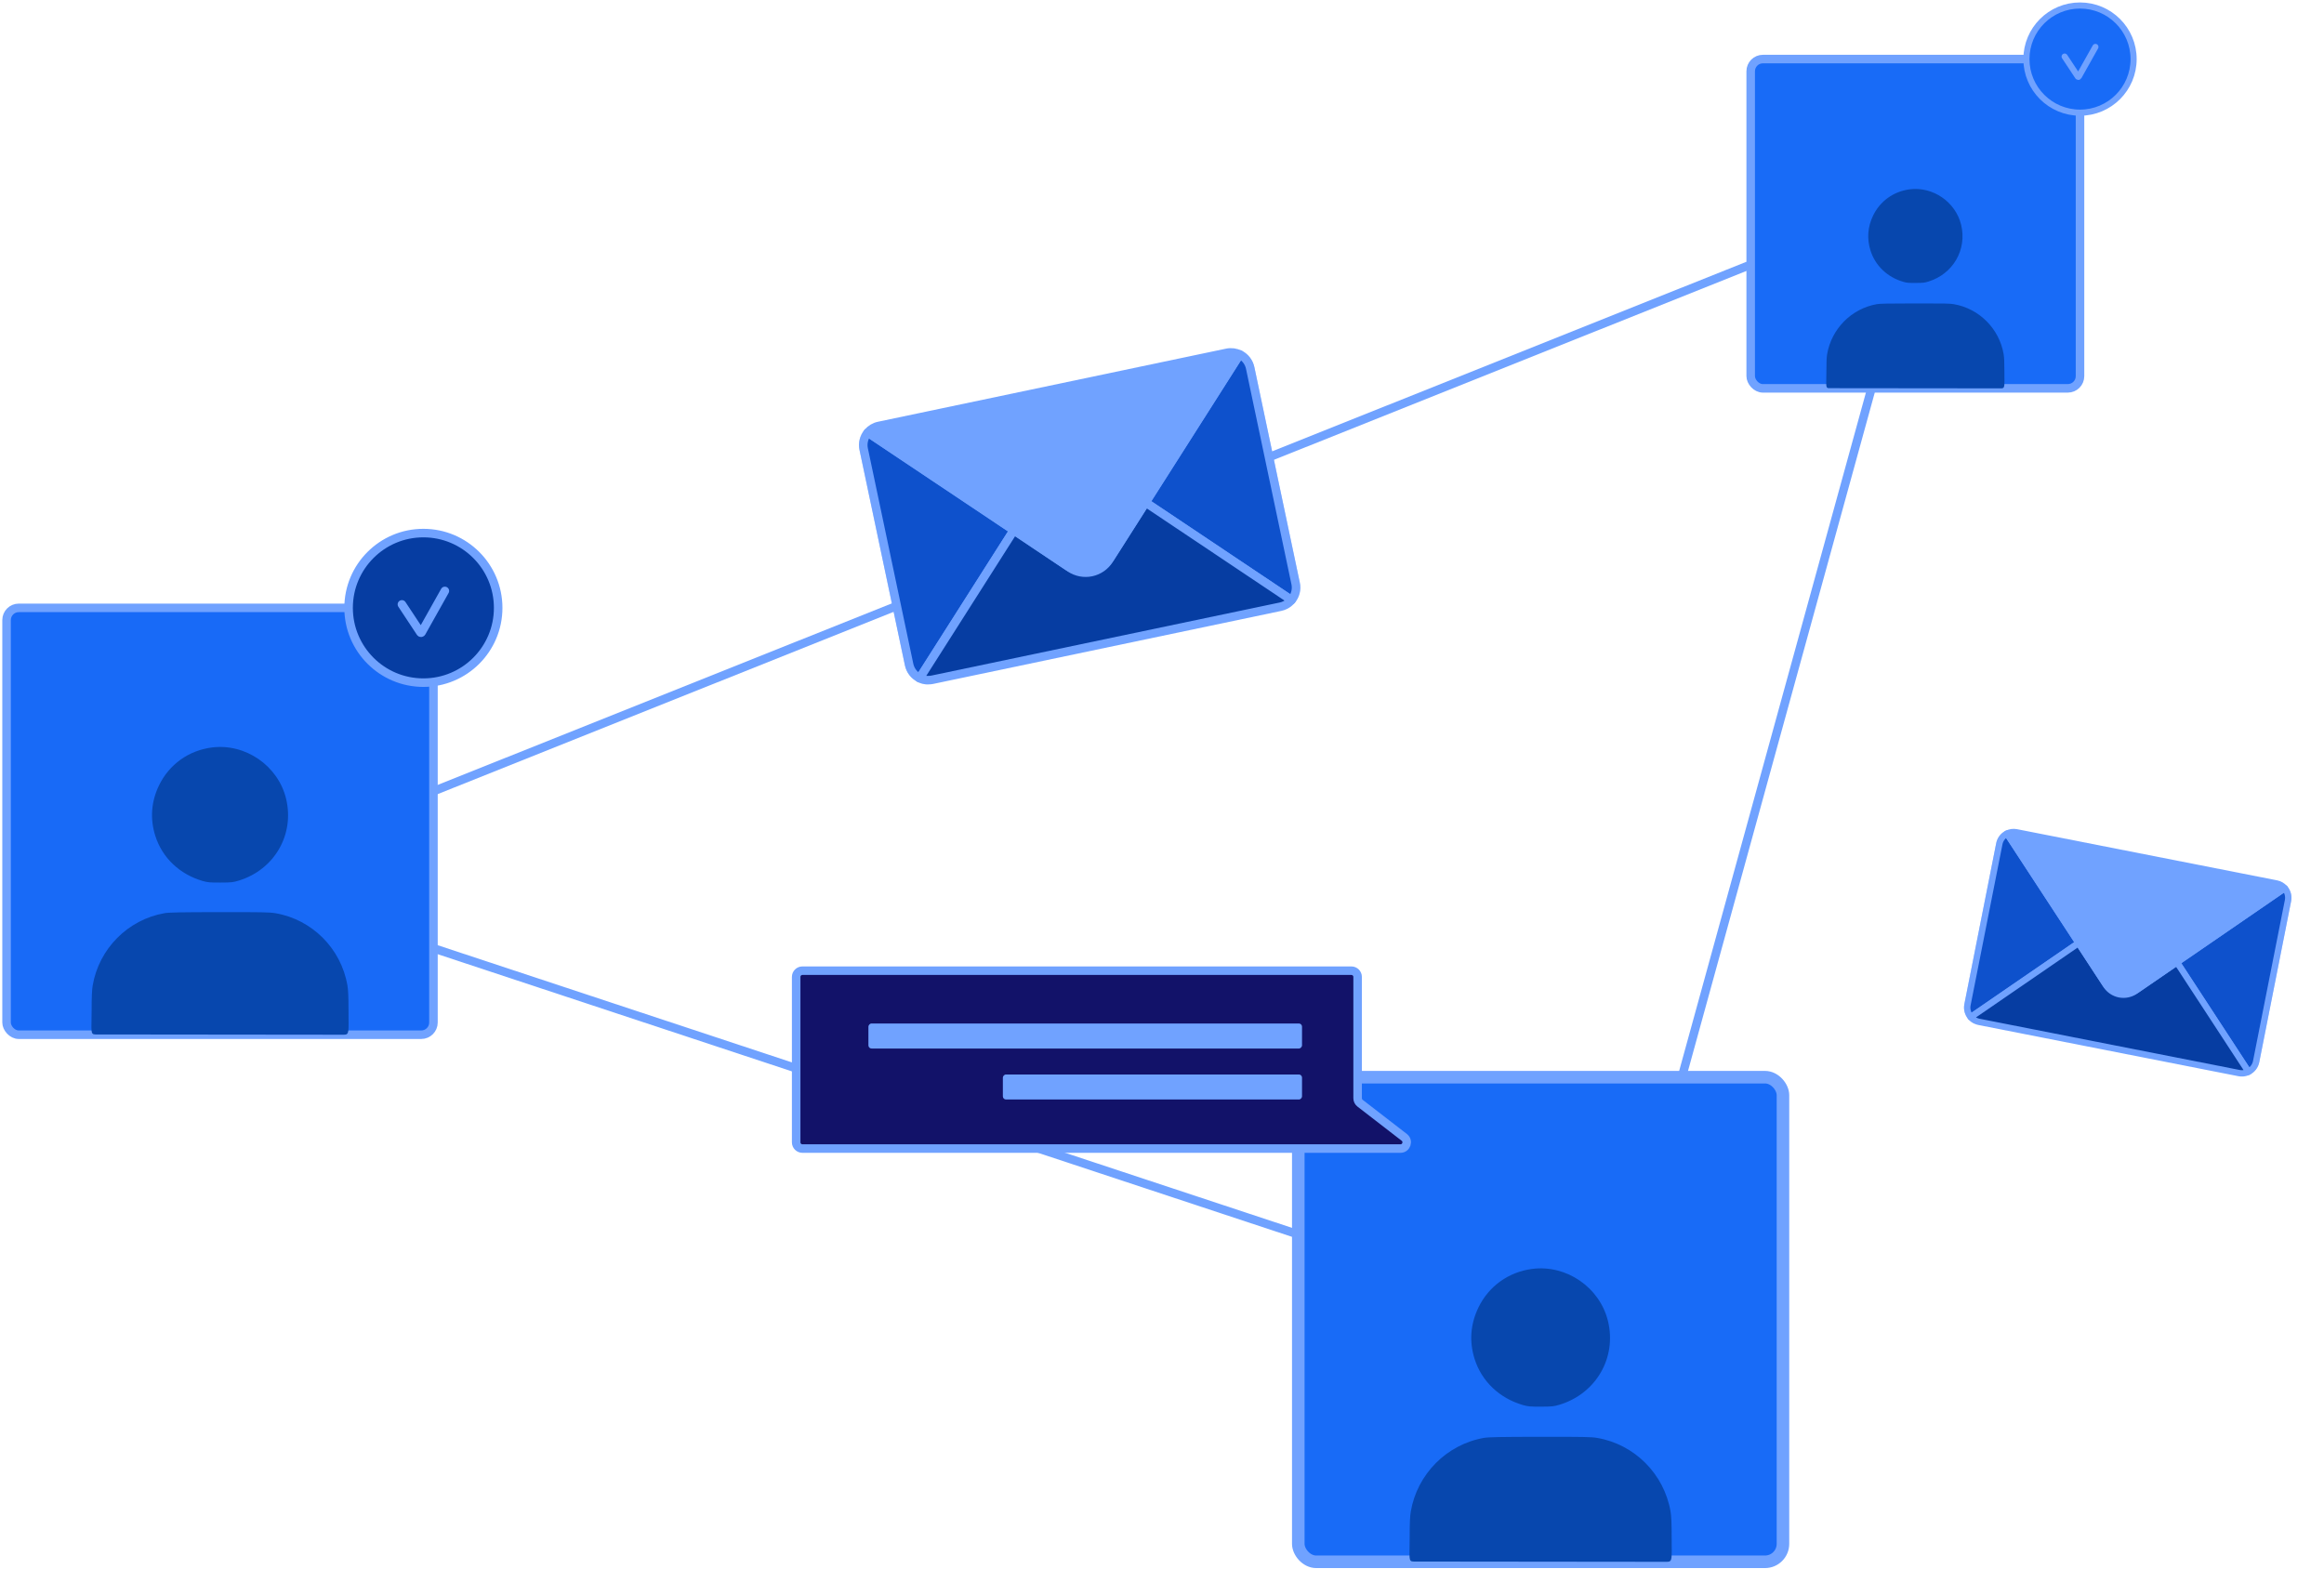 <svg width="354" height="239" viewBox="0 0 354 239" fill="none" xmlns="http://www.w3.org/2000/svg">
<rect x="1" y="92.603" width="65.025" height="65.025" rx="1.858" fill="#186AF7" stroke="#70A2FF" stroke-width="1.3" stroke-linecap="round" stroke-linejoin="round"/>
<path fill-rule="evenodd" clip-rule="evenodd" d="M32.253 113.874C28.725 114.332 25.767 116.456 24.227 119.635C23.028 122.11 22.833 124.719 23.653 127.321C24.706 130.662 27.36 133.192 30.875 134.208C31.631 134.426 31.964 134.456 33.575 134.45C35.249 134.443 35.498 134.417 36.362 134.152C41.806 132.49 44.903 127.125 43.574 121.661C42.352 116.636 37.369 113.208 32.253 113.874ZM25.036 139.116C19.47 140.103 15.078 144.53 14.121 150.118C14.002 150.813 13.957 151.874 13.957 153.959C13.957 157.154 13.72 157.587 14.558 157.587C15.396 157.587 51.547 157.628 52.399 157.628C53.251 157.628 53.086 157.154 53.086 153.959C53.086 151.874 53.04 150.813 52.921 150.118C51.96 144.503 47.551 140.079 41.957 139.118C41.084 138.968 39.882 138.945 33.421 138.954C27.442 138.961 25.724 138.995 25.036 139.116Z" fill="#0747AE"/>
<line x1="66.23" y1="144.53" x2="212.739" y2="193.008" stroke="#70A2FF" stroke-width="1.3"/>
<line x1="65.784" y1="120.628" x2="266.265" y2="40.478" stroke="#70A2FF" stroke-width="1.3"/>
<line x1="285.555" y1="57.414" x2="253.882" y2="172.468" stroke="#70A2FF" stroke-width="1.3"/>
<rect x="266.672" y="8.999" width="50.162" height="50.162" rx="1.858" fill="#186BF7" stroke="#70A2FF" stroke-width="1.3" stroke-linecap="round" stroke-linejoin="round"/>
<path fill-rule="evenodd" clip-rule="evenodd" d="M290.88 28.844C288.436 29.162 286.386 30.634 285.319 32.836C284.488 34.551 284.353 36.36 284.921 38.163C285.65 40.477 287.49 42.231 289.925 42.934C290.449 43.086 290.68 43.107 291.796 43.102C292.956 43.097 293.128 43.079 293.727 42.896C297.5 41.744 299.646 38.027 298.725 34.24C297.878 30.758 294.425 28.383 290.88 28.844ZM285.879 46.336C282.022 47.02 278.979 50.087 278.316 53.959C278.234 54.441 278.202 55.176 278.202 56.62C278.202 58.835 278.038 59.135 278.619 59.135C279.199 59.135 304.249 59.163 304.84 59.163C305.431 59.163 305.316 58.835 305.316 56.62C305.316 55.176 305.284 54.441 305.202 53.959C304.536 50.068 301.48 47.003 297.605 46.337C297 46.233 296.167 46.217 291.69 46.223C287.547 46.228 286.356 46.251 285.879 46.336Z" fill="#0747AE"/>
<circle cx="316.835" cy="9.001" r="8.163" fill="#186BF7" stroke="#70A2FF" stroke-width="0.932" stroke-linecap="round" stroke-linejoin="round"/>
<path d="M314.492 8.619L316.515 11.68C316.528 11.701 316.551 11.715 316.576 11.715C316.602 11.715 316.625 11.701 316.638 11.68L319.181 7.15" stroke="#70A2FF" stroke-width="0.932" stroke-linecap="round" stroke-linejoin="round"/>
<rect x="197.76" y="164.098" width="73.826" height="73.826" rx="2.734" fill="#186BF7" stroke="#70A2FF" stroke-width="1.914" stroke-linecap="round" stroke-linejoin="round"/>
<path fill-rule="evenodd" clip-rule="evenodd" d="M233.387 193.305C229.789 193.773 226.772 195.938 225.202 199.18C223.979 201.704 223.78 204.366 224.616 207.019C225.69 210.426 228.397 213.007 231.981 214.042C232.753 214.265 233.092 214.295 234.735 214.289C236.442 214.282 236.696 214.255 237.577 213.986C243.129 212.29 246.288 206.819 244.932 201.246C243.686 196.122 238.604 192.626 233.387 193.305ZM226.027 219.048C220.35 220.054 215.871 224.569 214.895 230.268C214.774 230.977 214.728 232.058 214.728 234.184C214.728 237.444 214.486 237.885 215.341 237.885C216.196 237.885 253.063 237.926 253.932 237.926C254.801 237.926 254.632 237.444 254.632 234.184C254.632 232.058 254.586 230.977 254.465 230.268C253.484 224.541 248.988 220.03 243.284 219.05C242.393 218.897 241.167 218.874 234.578 218.882C228.481 218.89 226.728 218.924 226.027 219.048Z" fill="#0747AE"/>
<circle cx="64.491" cy="92.602" r="11.392" fill="#063DA2" stroke="#70A2FF" stroke-width="1.3" stroke-linecap="round" stroke-linejoin="round"/>
<path d="M61.221 92.073L64.044 96.344C64.062 96.374 64.094 96.393 64.129 96.393C64.165 96.393 64.197 96.374 64.215 96.344L67.764 90.022" stroke="#70A2FF" stroke-width="1.3" stroke-linecap="round" stroke-linejoin="round"/>
<path d="M207.168 168.059L213.904 173.265C214.623 173.82 214.23 174.971 213.322 174.971H122.227C121.701 174.971 121.275 174.544 121.275 174.018V148.826C121.275 148.3 121.701 147.874 122.227 147.874H205.845C206.371 147.874 206.798 148.3 206.798 148.826V167.305C206.798 167.6 206.934 167.879 207.168 168.059Z" fill="#121269" stroke="#70A2FF" stroke-width="1.3" stroke-linejoin="round"/>
<rect width="66.049" height="3.811" rx="0.476" transform="matrix(-1 0 0 1 198.329 155.918)" fill="#70A2FF"/>
<rect width="45.568" height="3.811" rx="0.476" transform="matrix(-1 0 0 1 198.329 163.686)" fill="#70A2FF"/>
<path d="M154.423 80.755L140.079 103.302C139.261 102.898 138.673 102.142 138.482 101.25L131.56 68.417C131.37 67.523 131.603 66.592 132.192 65.893L154.423 80.755Z" fill="#063DA2" stroke="#70A2FF" stroke-width="1.3" stroke-linecap="round" stroke-linejoin="round"/>
<path d="M196.722 91.419L186.095 84.309L174.491 76.545L188.832 53.998C189.655 54.401 190.245 55.161 190.432 56.056L197.355 88.889C197.546 89.784 197.313 90.718 196.722 91.419Z" fill="#063DA2" stroke="#70A2FF" stroke-width="1.3" stroke-linecap="round" stroke-linejoin="round"/>
<g opacity="0.5">
<path d="M154.423 80.755L140.079 103.302C139.261 102.898 138.673 102.142 138.482 101.25L131.56 68.417C131.37 67.523 131.603 66.592 132.192 65.893L154.423 80.755Z" fill="#1665F6" stroke="#70A2FF" stroke-width="1.3" stroke-linecap="round" stroke-linejoin="round"/>
<path d="M196.722 91.419L186.095 84.309L174.491 76.545L188.832 53.998C189.655 54.401 190.245 55.161 190.432 56.056L197.355 88.889C197.546 89.784 197.313 90.718 196.722 91.419Z" fill="#1665F6" stroke="#70A2FF" stroke-width="1.3" stroke-linecap="round" stroke-linejoin="round"/>
</g>
<path d="M196.721 91.421L196.706 91.438C196.658 91.492 196.616 91.543 196.567 91.591C196.514 91.646 196.459 91.699 196.4 91.749C196.346 91.8 196.284 91.848 196.224 91.896C196.168 91.939 196.109 91.979 196.048 92.015C196.005 92.045 195.961 92.072 195.915 92.097C195.868 92.126 195.82 92.151 195.77 92.174C195.541 92.289 195.298 92.374 195.047 92.426L142.031 103.549C141.824 103.592 141.613 103.613 141.401 103.612C141.333 103.612 141.259 103.612 141.191 103.612H141.118L140.984 103.595C140.909 103.585 140.834 103.571 140.76 103.552C140.745 103.554 140.73 103.554 140.715 103.552L140.604 103.521L140.485 103.484C140.393 103.456 140.303 103.422 140.215 103.382L140.105 103.331H140.085L154.429 80.784L163.028 86.535C163.978 87.166 165.143 87.387 166.259 87.148C167.374 86.908 168.346 86.229 168.952 85.265L174.498 76.547L186.102 84.311L196.721 91.421Z" fill="#063DA2" stroke="#70A2FF" stroke-width="1.3" stroke-linecap="round" stroke-linejoin="round"/>
<path d="M179.958 55.204L186.886 53.749C187.544 53.611 188.228 53.699 188.83 53.998L183.34 62.631L169.155 84.912C168.486 85.964 167.42 86.701 166.198 86.958C164.977 87.214 163.703 86.967 162.667 86.274L132.183 65.894C132.611 65.378 133.204 65.023 133.862 64.887L179.958 55.204Z" fill="#70A2FF" stroke="#70A2FF" stroke-width="1.3" stroke-linecap="round" stroke-linejoin="round"/>
<path d="M316.612 143.653L300.188 154.936C299.746 154.42 299.563 153.731 299.693 153.065L304.545 128.543C304.676 127.875 305.108 127.304 305.716 126.996L316.612 143.653Z" fill="#063DA2" stroke="#70A2FF" stroke-width="0.969" stroke-linecap="round" stroke-linejoin="round"/>
<path d="M342.491 163.269L337.284 155.303L331.599 146.604L348.021 135.32C348.467 135.836 348.65 136.528 348.516 137.196L343.665 161.718C343.534 162.388 343.101 162.96 342.491 163.269Z" fill="#063DA2" stroke="#70A2FF" stroke-width="0.969" stroke-linecap="round" stroke-linejoin="round"/>
<g opacity="0.5">
<path d="M316.61 143.653L300.186 154.936C299.744 154.42 299.561 153.731 299.691 153.065L304.543 128.543C304.674 127.875 305.106 127.304 305.714 126.996L316.61 143.653Z" fill="#1665F6" stroke="#70A2FF" stroke-width="0.969" stroke-linecap="round" stroke-linejoin="round"/>
<path d="M342.488 163.27L337.281 155.304L331.596 146.605L348.018 135.321C348.464 135.837 348.647 136.529 348.513 137.197L343.662 161.719C343.531 162.389 343.098 162.961 342.488 163.27Z" fill="#1665F6" stroke="#70A2FF" stroke-width="0.969" stroke-linecap="round" stroke-linejoin="round"/>
</g>
<path d="M342.491 163.27L342.476 163.277C342.427 163.3 342.383 163.323 342.336 163.342C342.283 163.365 342.23 163.385 342.175 163.402C342.123 163.421 342.066 163.436 342.011 163.451C341.96 163.464 341.908 163.475 341.856 163.482C341.818 163.49 341.779 163.495 341.741 163.499C341.7 163.505 341.66 163.508 341.619 163.51C341.428 163.522 341.237 163.509 341.05 163.472L301.454 155.673C301.3 155.642 301.149 155.595 301.004 155.532C300.958 155.513 300.907 155.491 300.86 155.471L300.81 155.45L300.723 155.399C300.674 155.371 300.627 155.339 300.582 155.305C300.571 155.302 300.561 155.297 300.551 155.292L300.484 155.238L300.413 155.178C300.358 155.133 300.307 155.083 300.258 155.03L300.197 154.963L300.184 154.957L316.607 143.674L320.821 150.118C321.288 150.827 322.022 151.317 322.857 151.478C323.692 151.638 324.556 151.455 325.254 150.971L331.604 146.608L337.289 155.306L342.491 163.27Z" fill="#063DA2" stroke="#70A2FF" stroke-width="0.969" stroke-linecap="round" stroke-linejoin="round"/>
<path d="M341.587 133.567L346.762 134.585C347.253 134.682 347.697 134.941 348.021 135.321L341.735 139.642L325.498 150.79C324.732 151.316 323.785 151.511 322.873 151.332C321.961 151.152 321.16 150.612 320.652 149.835L305.711 126.996C306.156 126.766 306.666 126.695 307.157 126.793L341.587 133.567Z" fill="#70A2FF" stroke="#70A2FF" stroke-width="0.969" stroke-linecap="round" stroke-linejoin="round"/>
</svg>
